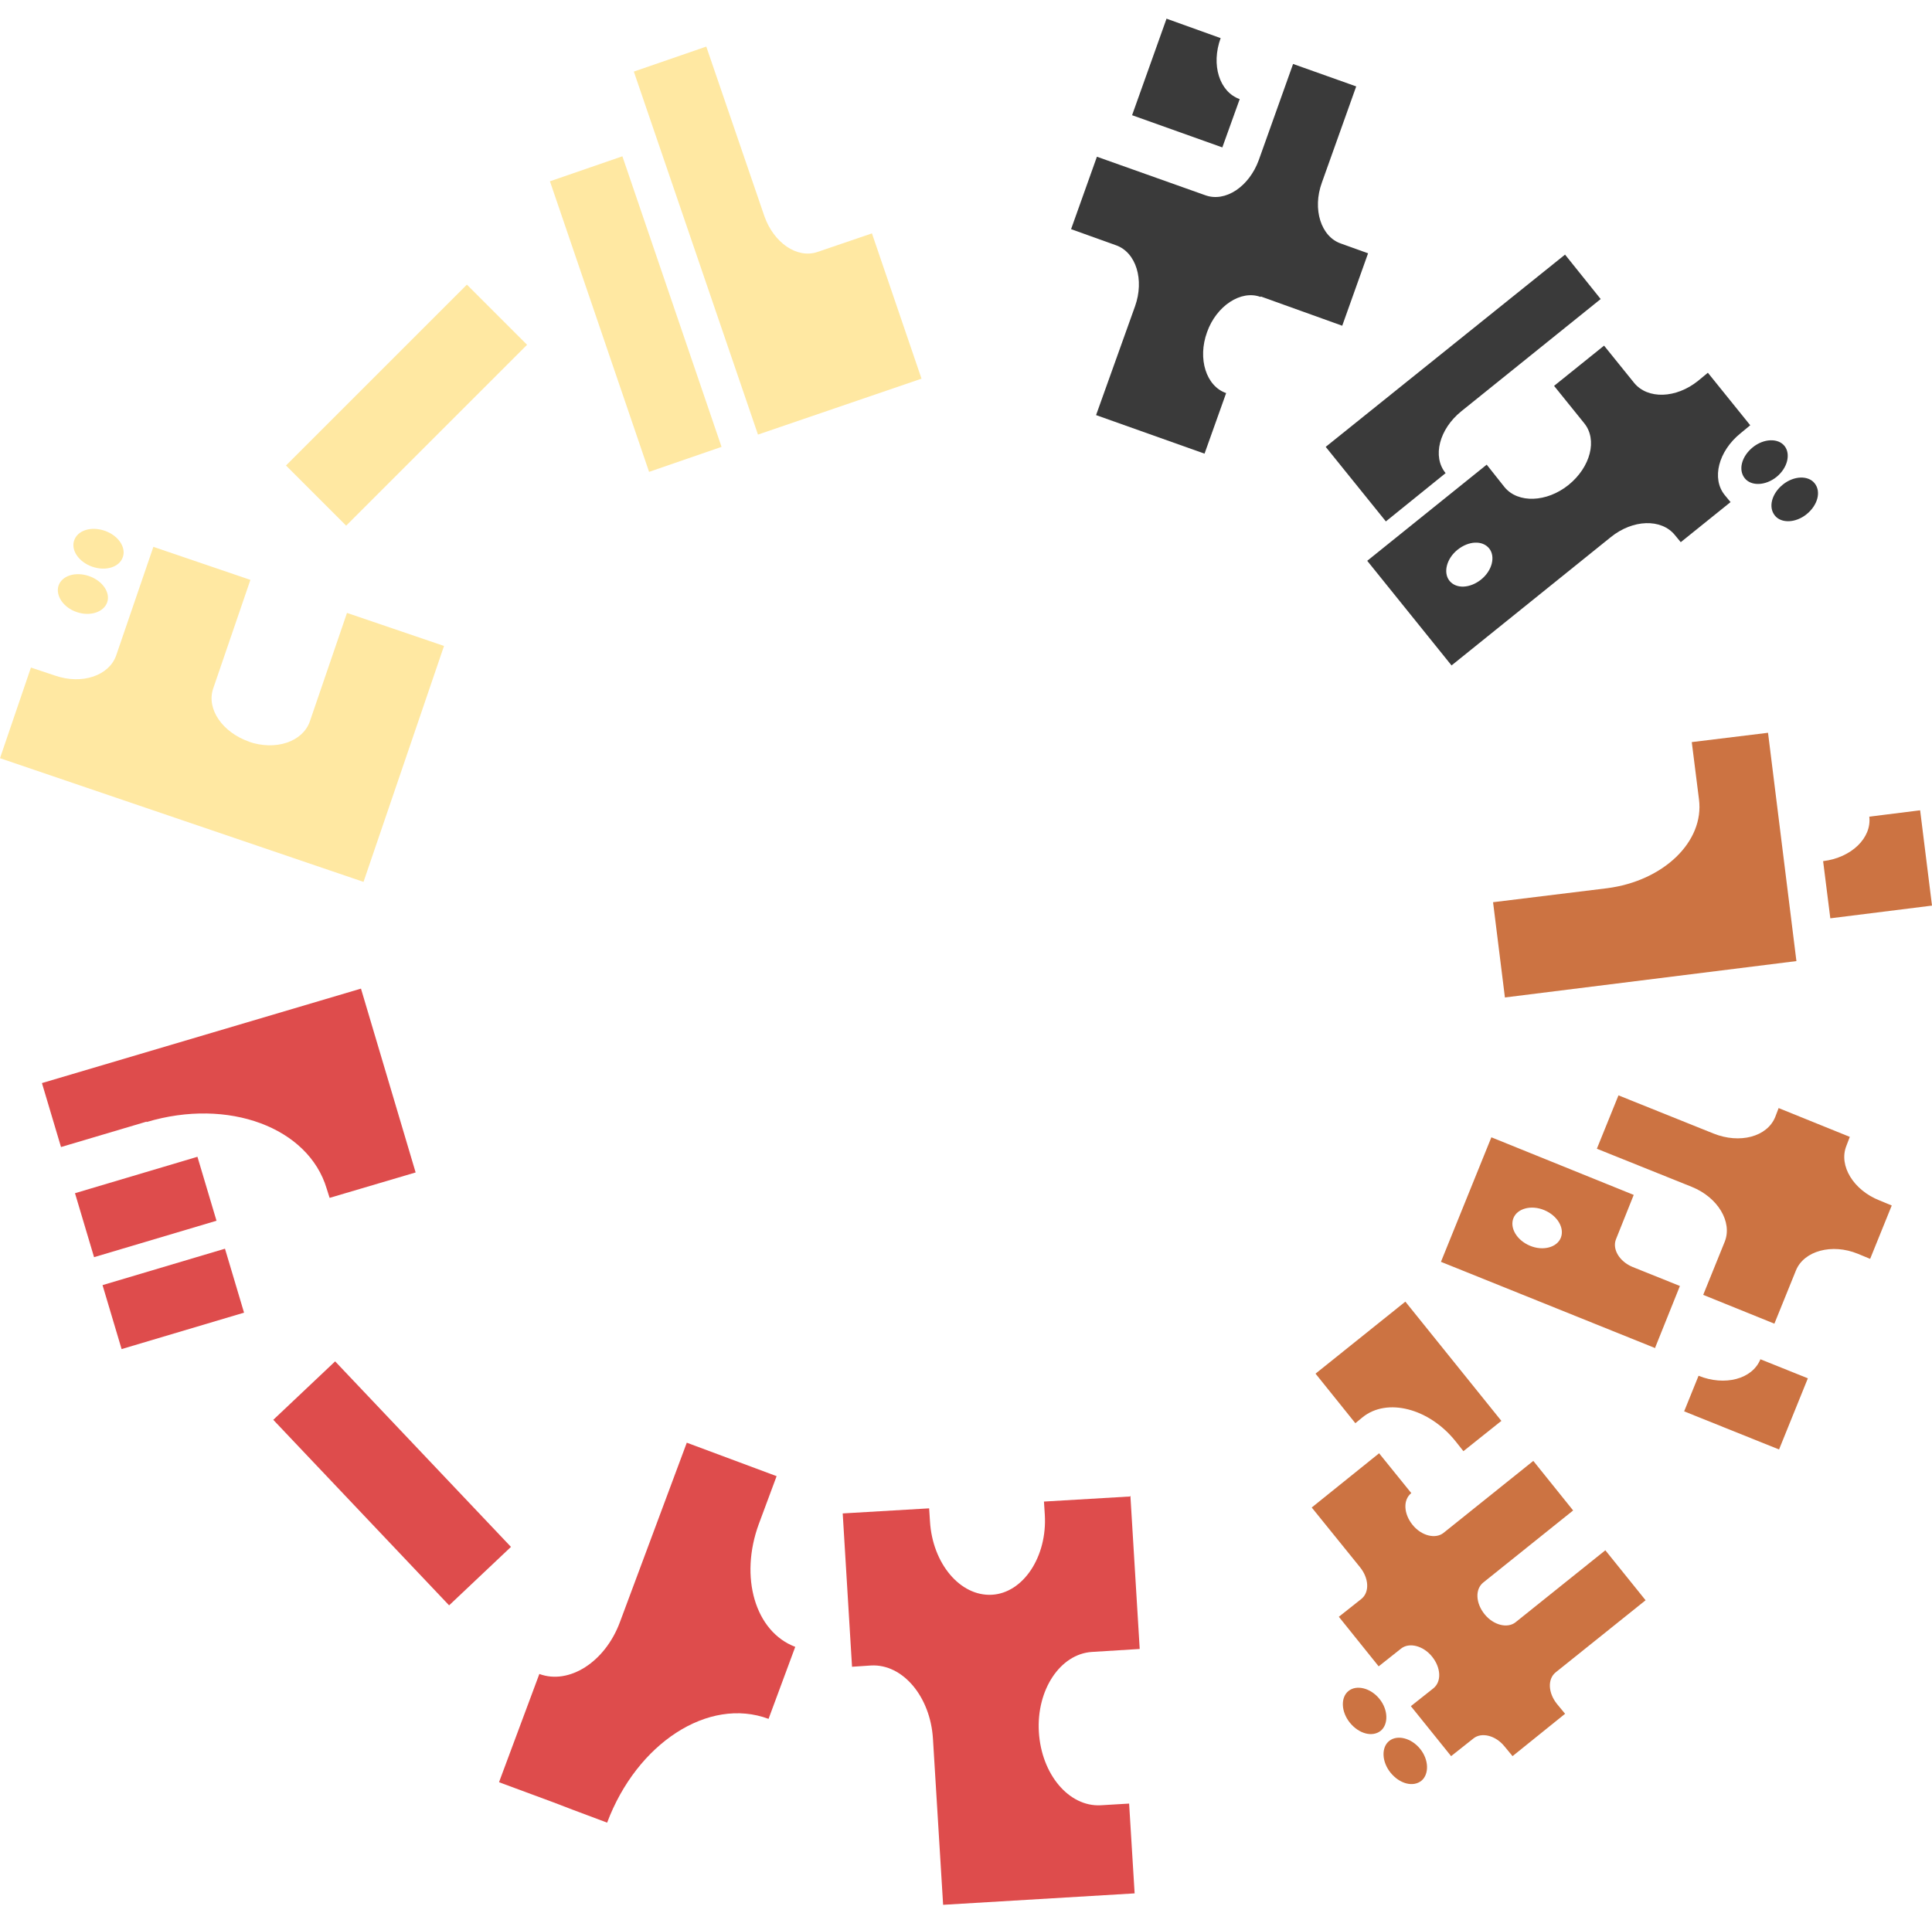 <?xml version="1.0" encoding="UTF-8"?>
<svg id="_レイヤー_1" xmlns="http://www.w3.org/2000/svg" version="1.1" viewBox="0 0 456 454">
  <!-- Generator: Adobe Illustrator 29.7.1, SVG Export Plug-In . SVG Version: 2.1.1 Build 8)  -->
  <defs>
    <style>
      .st0 {
        fill: #cc7342;
      }

      .st1 {
        fill: #ffe8a2;
      }

      .st2 {
        fill: #3a3a3a;
      }

      .st3 {
        fill: #de4c4c;
      }
    </style>
  </defs>
  <path class="st2" d="M297.5,70.1c-4.6-1.7-10.4,2.1-12.6,8.3-2.3,6.3-.2,12.8,4.5,14.4l-5.1,14.3-25.6-9.1,9.2-25.7c2.2-6.2.3-12.7-4.5-14.4l-10.6-3.8,6.1-17.1,25.6,9.1c4.7,1.7,10.3-2,12.6-8.3l8.1-22.7,14.9,5.3-8.1,22.7c-2.3,6.3-.2,12.8,4.5,14.4l6.4,2.3-6.1,17.1-19.2-6.9ZM275.3,4.4l12.8,4.6c-2.3,6.3-.3,12.7,4.5,14.4l-4.1,11.4-21.3-7.6,8.1-22.7Z"/>
  <path class="st2" d="M369.3,60l8.5,10.6-32.9,26.5c-5.2,4.2-6.9,10.7-3.7,14.6l-14.1,11.4-14.2-17.6,56.5-45.4ZM408.5,118.5l-11.8,9.5-1.4-1.7c-3.2-3.9-9.9-3.7-15.1.5l-37.6,30.3-19.9-24.7,28.2-22.7,4.2,5.3c3.2,3.9,10,3.6,15.1-.5,5.2-4.2,6.9-10.7,3.7-14.6l-7.1-8.8,11.8-9.5,7.1,8.8c3.2,3.9,9.9,3.7,15.1-.5l2.3-1.9,10,12.4-2.3,1.9c-5.2,4.2-6.9,10.7-3.7,14.6l1.4,1.7ZM349.6,136.8c2.6-2.1,3.4-5.4,1.9-7.3-1.6-2-4.9-1.8-7.5.3-2.6,2.1-3.4,5.4-1.9,7.3,1.6,2,4.9,1.8,7.5-.3ZM411.8,112.9c-1.6-2-.7-5.2,1.9-7.3,2.6-2.1,6-2.2,7.5-.3s.7,5.2-1.9,7.3c-2.6,2.1-6,2.2-7.5.3ZM418.9,121.7c-1.6-2-.7-5.2,1.9-7.3,2.6-2.1,6-2.2,7.5-.3,1.6,2,.7,5.2-1.9,7.3-2.6,2.1-6,2.2-7.5.3Z"/>
  <path class="st0" d="M355.2,235.5l-2.8-22.5,26.9-3.3c13.3-1.7,23-11,21.7-21l-1.7-13.5,18-2.2,6.7,53.9-68.9,8.6ZM432,216.8l-1.7-13.5c6.7-.8,11.5-5.5,10.9-10.5l12-1.5,2.8,22.5-24,3Z"/>
  <path class="st0" d="M390.5,318.2l-50.4-20.3,11.9-29.4,33.6,13.6-4.2,10.5c-.9,2.3.8,5.2,3.9,6.5l11.2,4.5-5.9,14.7ZM361.1,294.1c3.1,1.3,6.4.4,7.3-1.9.9-2.3-.8-5.2-3.9-6.5-3.1-1.3-6.4-.4-7.3,1.9-.9,2.3.8,5.2,3.9,6.5ZM418.8,312.5l-16.8-6.8,5.1-12.6c1.8-4.6-1.6-10.4-7.8-12.9l-22.4-9,5.1-12.6,22.4,9c6.2,2.5,12.7.8,14.6-3.9l.8-2.1,16.8,6.8-.8,2.1c-1.9,4.7,1.7,10.5,7.8,12.9l2.9,1.2-5.1,12.6-2.9-1.2c-6.1-2.5-12.7-.7-14.6,3.9l-5.1,12.6ZM397.5,333.2l3.4-8.4c6.2,2.5,12.7.8,14.6-3.9l11.2,4.5-6.8,16.8-22.4-9Z"/>
  <path class="st0" d="M338,391.1c-2.1-2.6-5.4-3.4-7.3-1.9l-5.3,4.2-9.4-11.7,5.3-4.2c2-1.6,1.8-4.9-.3-7.5l-11.4-14.1,15.9-12.8,7.6,9.4c-2,1.6-1.8,4.9.3,7.5s5.4,3.4,7.3,1.9l21.2-17,9.4,11.7-21.2,17c-2,1.6-1.8,4.9.3,7.5,2.1,2.6,5.4,3.4,7.3,1.9l21.2-17,9.5,11.8-21.2,17c-2,1.6-1.8,4.9.3,7.5l1.9,2.3-12.4,10-1.9-2.3c-2.1-2.6-5.4-3.4-7.3-1.9l-5.3,4.2-9.5-11.8,5.3-4.2c2-1.6,1.8-4.9-.3-7.5ZM354.3,335.5l-8.9,7.1-1.9-2.4c-6.2-7.7-16.1-10.3-21.9-5.6l-1.7,1.4-9.4-11.7,21.2-17,22.7,28.2ZM318.3,399.2c1.9-1.5,5.2-.7,7.3,1.9,2.1,2.6,2.1,6,.3,7.5-2,1.6-5.2.7-7.3-1.9-2.1-2.6-2.2-6-.3-7.5ZM327.9,411c1.9-1.5,5.2-.7,7.3,1.9s2.1,6,.3,7.5c-2,1.6-5.2.7-7.3-1.9s-2.2-6-.3-7.5Z"/>
  <path class="st3" d="M266.8,353.1l2.2,36.2-11.3.7c-7.5.5-13.1,9-12.5,18.9.6,10,7.1,17.7,14.6,17.3l6.7-.4,1.3,21.2-45.2,2.7-2.4-39.2c-.6-9.9-7.1-17.7-14.6-17.3l-4.5.3-2.2-36.2,20.4-1.2.2,3.1c.6,9.9,7.1,17.7,14.6,17.3,7.4-.4,13.1-9,12.5-18.9l-.2-3.1,20.3-1.2Z"/>
  <path class="st3" d="M117.8,420.7l9.5-25.5c7,2.6,15.5-2.8,19-12.2l15.8-42.4,21.2,7.9-4.2,11.3c-4.6,12.5-.9,25.4,8.6,29l-6.3,17c-14.2-5.3-31.1,5.8-38.1,24.5l-6.4-2.4s-2.7-1-6.3-2.4l-12.7-4.7Z"/>
  <path class="st3" d="M79.1,321.4l41.5,43.8-14.6,13.8-41.5-43.8,14.6-13.8Z"/>
  <path class="st3" d="M34.6,264.8l-20.2,6-4.5-15.1,75.3-22.3,12.9,43.4-20.3,6-.7-2.2c-4.3-14.4-23.2-21.5-42.5-15.7ZM46.6,273.1l4.5,15.1-28.9,8.6-4.5-15.1,28.9-8.6ZM53.1,294.8l4.5,15.1-28.9,8.6-4.5-15.1,28.9-8.6Z"/>
  <path class="st1" d="M58.7,175.1c6.4,2.2,12.7,0,14.4-4.7l8.8-25.7,22.9,7.8-19,55.7L0,179l7.3-21.4,5.7,1.9c6.4,2.2,12.7,0,14.4-4.7l8.8-25.7,22.9,7.8-8.8,25.7c-1.6,4.8,2.2,10.3,8.5,12.5ZM25.3,142.2c-.8,2.3-4,3.4-7.2,2.3s-5-3.9-4.3-6.2c.8-2.4,4-3.4,7.2-2.3,3.2,1.1,5.1,3.9,4.3,6.2ZM29,131.5c-.8,2.4-4,3.4-7.2,2.3-3.2-1.1-5.1-3.9-4.3-6.2.8-2.4,4-3.4,7.2-2.3,3.2,1.1,5.1,3.9,4.3,6.2Z"/>
  <path class="st1" d="M124.4,81.4l-42.7,42.7-14.2-14.2,42.7-42.7,14.2,14.2Z"/>
  <path class="st1" d="M146.9,36.9l23.4,68.6-17.1,5.9-23.4-68.6,17.1-5.9ZM149.6,16.9l17.1-5.9,13.7,40c2.2,6.3,7.7,10.1,12.5,8.5l12.9-4.4,11.7,34.3-38.6,13.2-29.3-85.7Z"/>
</svg>